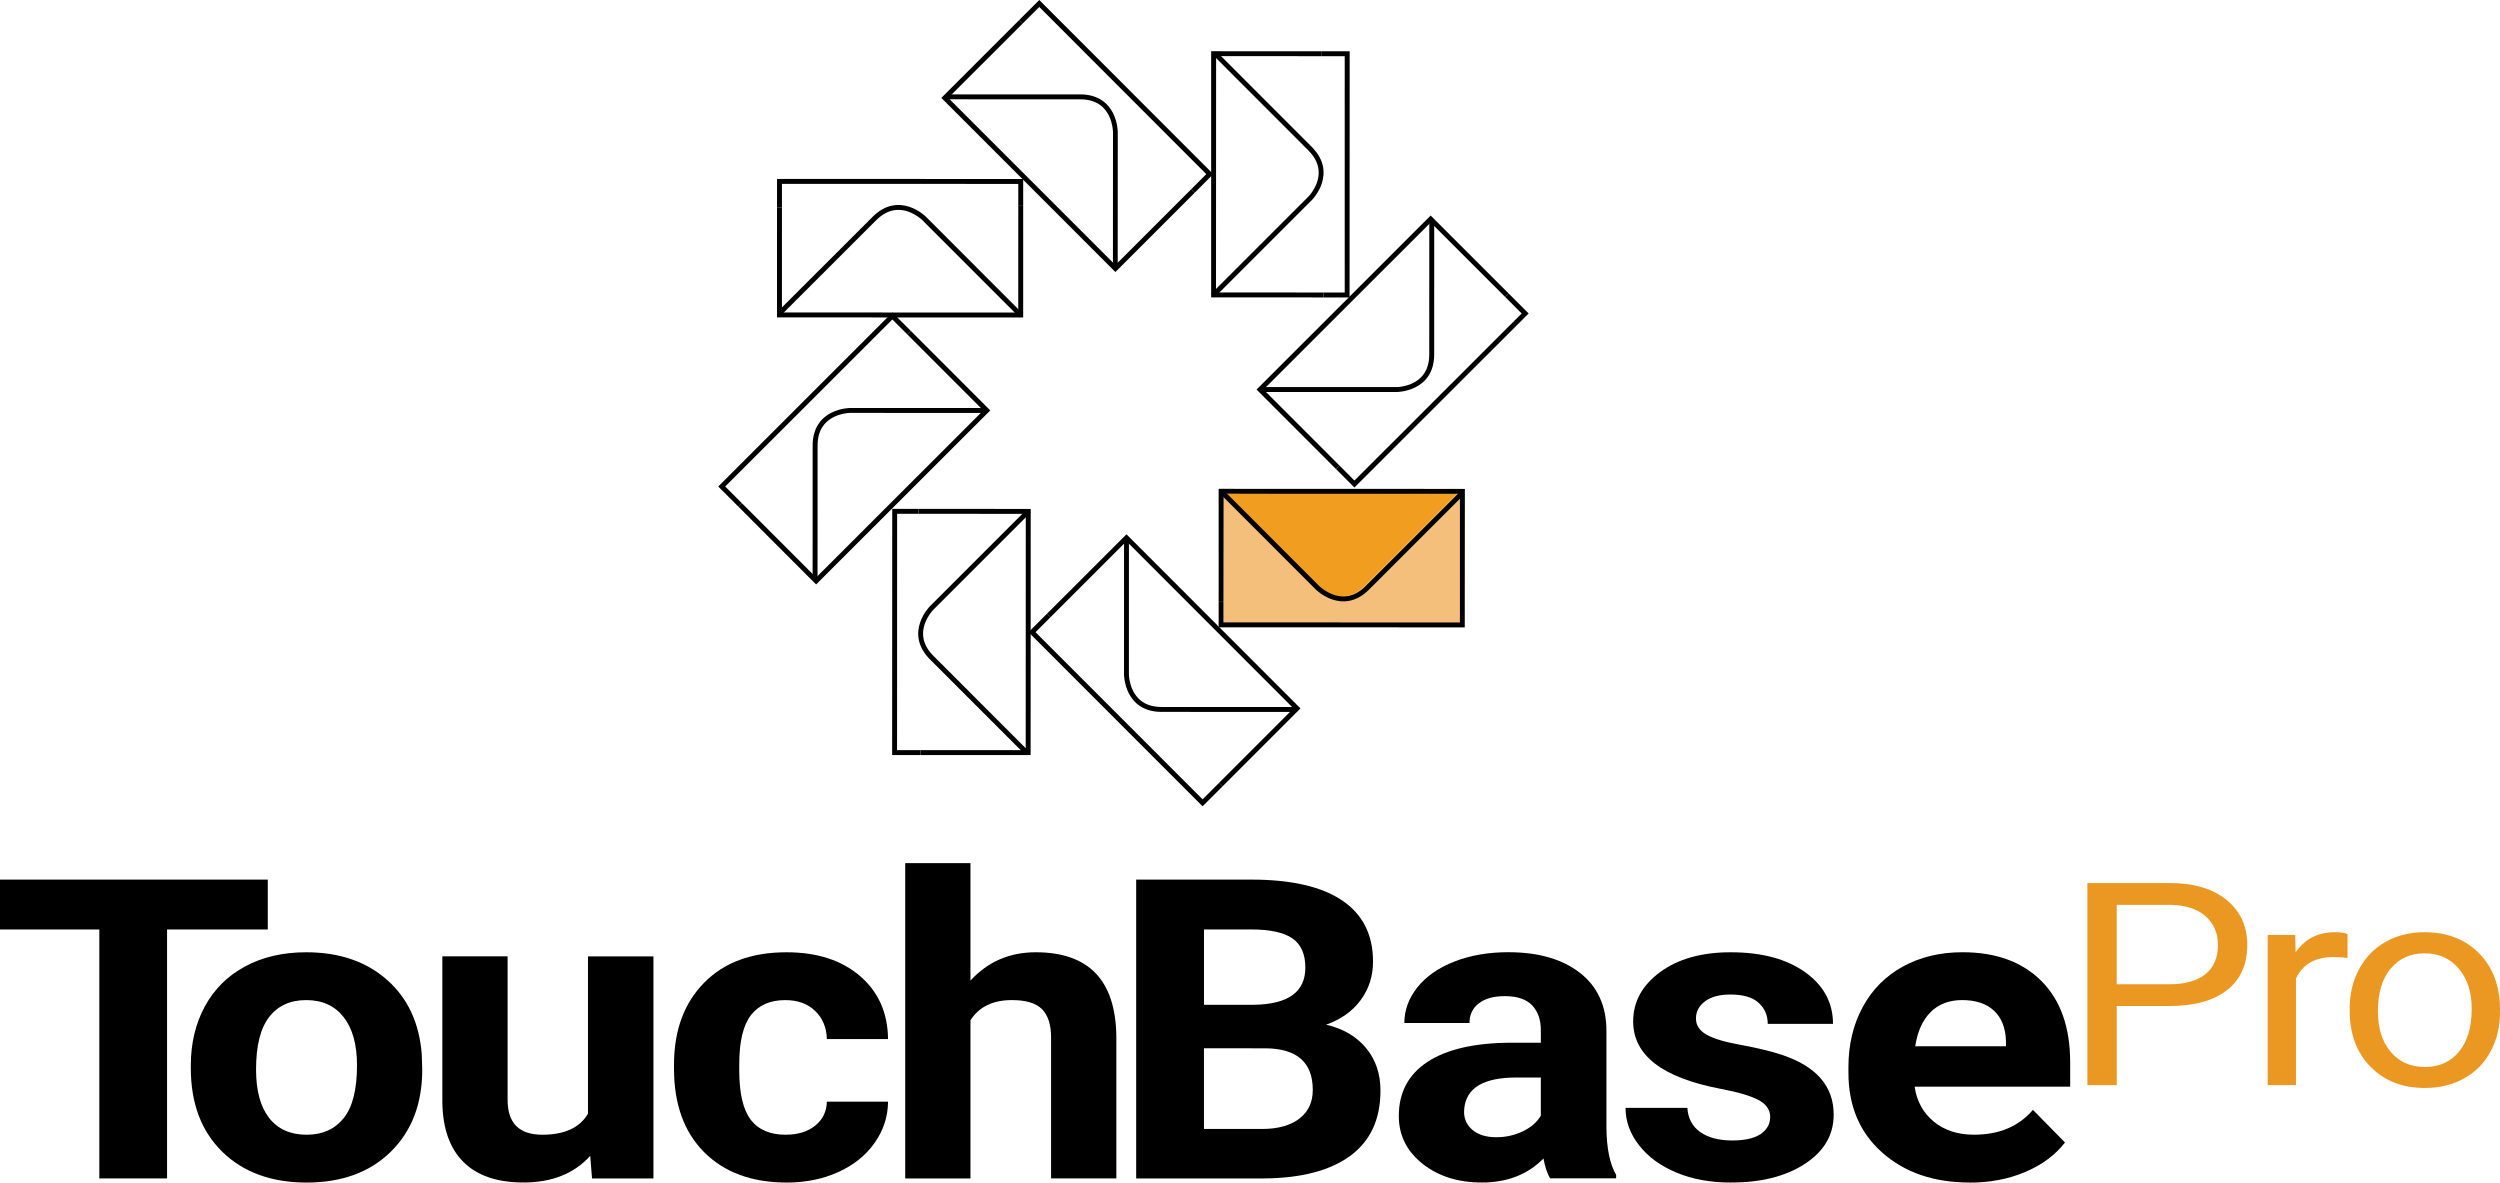 <?xml version="1.0" encoding="UTF-8" standalone="no"?>
<!-- Generator: Adobe Illustrator 16.0.0, SVG Export Plug-In . SVG Version: 6.00 Build 0)  -->
<!DOCTYPE svg  PUBLIC '-//W3C//DTD SVG 1.1//EN'  'http://www.w3.org/Graphics/SVG/1.1/DTD/svg11.dtd'>
<svg id="Layer_1" xmlns="http://www.w3.org/2000/svg" xml:space="preserve" height="112px" viewBox="0 0 236.779 112" width="236.78px" version="1.1" y="0px" x="0px" xmlns:xlink="http://www.w3.org/1999/xlink" enable-background="new 0 0 236.779 112">
	<path d="m25.361 88.033h-9.538v23.578h-6.415v-23.577h-9.408v-4.725h25.361v4.725z"/>
	<path d="m18.073 100.9c0-2.086 0.442-3.946 1.326-5.578 0.883-1.633 2.156-2.896 3.815-3.79 1.662-0.896 3.591-1.341 5.785-1.341 3.122 0 5.671 0.867 7.646 2.604 1.974 1.736 3.074 4.096 3.302 7.077l0.043 1.438c0 3.227-0.991 5.813-2.972 7.766-1.981 1.949-4.642 2.926-7.978 2.926-3.335 0-5.999-0.973-7.986-2.915-1.988-1.944-2.983-4.589-2.983-7.933l0.002-0.27zm6.178 0.4c0 1.998 0.415 3.526 1.241 4.586 0.827 1.057 2.011 1.586 3.55 1.586 1.497 0 2.666-0.523 3.507-1.566 0.842-1.047 1.263-2.715 1.263-5.014 0-1.961-0.421-3.48-1.263-4.556-0.841-1.077-2.023-1.616-3.55-1.616-1.511 0-2.68 0.535-3.506 1.604-0.827 1.064-1.242 2.723-1.242 4.968z"/>
	<path d="m55.902 109.47c-1.525 1.687-3.635 2.527-6.33 2.527-2.48 0-4.373-0.646-5.677-1.941-1.305-1.299-1.972-3.195-2-5.697v-13.781h6.181v13.603c0 2.194 1.097 3.291 3.292 3.291 2.096 0 3.536-0.662 4.32-1.986v-14.901h6.201v21.032h-5.816l-0.171-2.14z"/>
	<path d="m74.422 107.47c1.142 0 2.067-0.285 2.781-0.854 0.712-0.569 1.083-1.329 1.111-2.274h5.795c-0.014 1.426-0.442 2.731-1.283 3.917-0.843 1.187-1.992 2.106-3.454 2.761-1.461 0.655-3.076 0.981-4.844 0.981-3.307 0-5.917-0.955-7.826-2.865-1.911-1.911-2.866-4.554-2.866-7.924v-0.369c0-3.239 0.948-5.825 2.845-7.758 1.895-1.931 4.496-2.894 7.804-2.894 2.894 0 5.214 0.746 6.961 2.244 1.746 1.494 2.635 3.487 2.662 5.978h-5.795c-0.028-1.095-0.399-1.983-1.111-2.668-0.714-0.685-1.655-1.024-2.824-1.024-1.438 0-2.525 0.478-3.26 1.432-0.734 0.953-1.102 2.502-1.102 4.643v0.583c0 2.169 0.364 3.726 1.091 4.674 0.726 0.95 1.833 1.42 3.315 1.42z"/>
	<path d="m91.915 92.873c1.642-1.788 3.698-2.682 6.181-2.682 5.02 0 7.563 2.647 7.635 7.949v13.471h-6.182v-13.344c0-1.209-0.283-2.103-0.854-2.682-0.571-0.576-1.52-0.865-2.845-0.865-1.811 0-3.121 0.635-3.936 1.91v14.982h-6.18v-29.86h6.18v11.123z"/>
	<path d="m107.61 111.61v-28.301h10.907c3.775 0 6.641 0.657 8.597 1.973 1.951 1.314 2.928 3.242 2.928 5.783 0 1.389-0.392 2.607-1.176 3.664s-1.875 1.83-3.271 2.321c1.597 0.364 2.855 1.099 3.775 2.197 0.919 1.103 1.377 2.451 1.377 4.045 0 2.722-0.955 4.778-2.863 6.181-1.911 1.398-4.635 2.112-8.169 2.139h-12.12zm6.42-16.445h4.749c3.235-0.051 4.853-1.224 4.853-3.519 0-1.281-0.408-2.205-1.229-2.77-0.818-0.563-2.112-0.845-3.879-0.845h-4.492v7.134zm0 4.122v7.64h5.496c1.51 0 2.689-0.327 3.539-0.981 0.849-0.653 1.271-1.557 1.271-2.711 0-2.594-1.477-3.908-4.426-3.946l-5.88-0.007z"/>
	<path d="m146.81 111.61c-0.284-0.506-0.491-1.133-0.621-1.887-1.496 1.519-3.443 2.275-5.837 2.275-2.268 0-4.146-0.596-5.634-1.787-1.491-1.193-2.235-2.695-2.235-4.512 0-2.229 0.909-3.938 2.727-5.133 1.818-1.19 4.444-1.793 7.881-1.809h2.844v-1.203c0-0.974-0.274-1.75-0.822-2.334-0.55-0.582-1.415-0.873-2.6-0.873-1.04 0-1.856 0.226-2.447 0.68-0.592 0.455-0.888 1.076-0.888 1.865h-6.17c0-1.218 0.413-2.345 1.241-3.385 0.824-1.033 1.994-1.848 3.507-2.438 1.51-0.59 3.206-0.883 5.088-0.883 2.853 0 5.114 0.648 6.789 1.949 1.674 1.305 2.514 3.135 2.514 5.493v9.118c0.014 1.995 0.319 3.506 0.92 4.527v0.332h-6.245zm-5.11-3.9c0.913 0 1.752-0.187 2.524-0.558 0.769-0.367 1.341-0.862 1.71-1.484v-3.616h-2.311c-3.094 0-4.737 0.972-4.938 2.917l-0.021 0.329c0 0.7 0.271 1.276 0.812 1.731 0.55 0.45 1.29 0.68 2.23 0.68z"/>
	<path d="m167.66 105.8c0-0.686-0.372-1.227-1.122-1.623-0.749-0.393-1.95-0.747-3.604-1.058-5.503-1.05-8.254-3.177-8.254-6.376 0-1.866 0.853-3.426 2.555-4.676s3.931-1.875 6.683-1.875c2.938 0 5.285 0.629 7.046 1.885 1.763 1.258 2.643 2.891 2.643 4.898h-6.181c0-0.805-0.285-1.468-0.857-1.992-0.567-0.525-1.46-0.789-2.672-0.789-1.041 0-1.845 0.216-2.414 0.645-0.569 0.428-0.856 0.971-0.856 1.63 0 0.624 0.324 1.127 0.974 1.509 0.649 0.383 1.743 0.713 3.282 0.991 1.54 0.278 2.837 0.593 3.892 0.942 3.265 1.09 4.896 2.976 4.896 5.656 0 1.918-0.902 3.47-2.716 4.656-1.809 1.188-4.146 1.778-7.013 1.778-1.938 0-3.66-0.313-5.163-0.942-1.505-0.629-2.686-1.49-3.54-2.586-0.854-1.095-1.283-2.277-1.283-3.547h5.858c0.057 0.998 0.465 1.762 1.221 2.294 0.756 0.53 1.768 0.796 3.037 0.796 1.183 0 2.077-0.203 2.683-0.611 0.6-0.41 0.9-0.95 0.9-1.61z"/>
	<path d="m186.55 112c-3.393 0-6.153-0.945-8.285-2.838s-3.196-4.411-3.196-7.563v-0.545c0-2.111 0.449-4 1.348-5.666 0.897-1.664 2.17-2.947 3.817-3.85 1.646-0.9 3.522-1.35 5.634-1.35 3.166 0 5.655 0.906 7.474 2.721 1.817 1.816 2.728 4.388 2.728 7.717v2.295h-14.733c0.2 1.373 0.804 2.477 1.809 3.305 1.003 0.83 2.275 1.244 3.816 1.244 2.38 0 4.239-0.783 5.582-2.352l3.035 3.09c-0.927 1.193-2.181 2.123-3.764 2.79-1.59 0.68-3.35 1.01-5.27 1.01zm-0.71-17.281c-1.224 0-2.22 0.377-2.982 1.131-0.761 0.758-1.249 1.836-1.464 3.242h8.596v-0.449c-0.028-1.25-0.399-2.215-1.112-2.898s-1.74-1.026-3.05-1.026z"/>
<g fill="#EB9822">
	<path d="m200.48 95.285v7.49h-2.778v-19.141h7.767c2.304 0 4.109 0.532 5.415 1.604 1.307 1.068 1.96 2.484 1.96 4.244 0 1.859-0.64 3.289-1.917 4.293s-3.105 1.506-5.486 1.506h-4.95zm0-2.064h4.987c1.484 0 2.621-0.318 3.414-0.955 0.788-0.638 1.185-1.557 1.185-2.76 0-1.141-0.396-2.054-1.185-2.738-0.793-0.687-1.878-1.039-3.256-1.065h-5.146v7.518h0.01z"/>
	<path d="m222.34 90.736c-0.402-0.063-0.844-0.092-1.314-0.092-1.755 0-2.945 0.68-3.571 2.037v10.094h-2.676v-14.225h2.604l0.043 1.644c0.876-1.273 2.121-1.906 3.731-1.906 0.52 0 0.917 0.062 1.185 0.185v2.258z"/>
</g>
	<path d="m222.54 95.535c0-1.395 0.3-2.646 0.904-3.76 0.6-1.112 1.438-1.974 2.513-2.576 1.075-0.605 2.302-0.907 3.683-0.907 2.131 0 3.854 0.671 5.17 2.009 1.314 1.344 1.973 3.126 1.973 5.354v0.17c0 1.386-0.292 2.628-0.876 3.727-0.582 1.102-1.417 1.957-2.499 2.571-1.084 0.612-2.331 0.921-3.74 0.921-2.12 0-3.839-0.67-5.154-2.012s-1.972-3.116-1.972-5.324l0.01-0.171zm2.68 0.288c0 1.577 0.404 2.845 1.209 3.801 0.806 0.955 1.884 1.433 3.23 1.433 1.36 0 2.439-0.484 3.241-1.451 0.799-0.972 1.2-2.326 1.2-4.069 0-1.562-0.407-2.825-1.225-3.793-0.813-0.97-1.896-1.453-3.245-1.453-1.319 0-2.386 0.479-3.195 1.433-0.81 0.951-1.22 2.317-1.22 4.096z" fill="#EB9822"/>
<path d="m119.26 37.125l13.017 0.003c0.02-0.001 0.879 0.001 1.767-0.441 0.443-0.22 0.896-0.557 1.232-1.063 0.341-0.509 0.558-1.182 0.558-2.052l0.003-12.706h-0.465l-0.005 12.705c0 0.793-0.195 1.365-0.479 1.794-0.424 0.637-1.069 0.965-1.623 1.132-0.276 0.082-0.526 0.123-0.706 0.144-0.091 0.01-0.161 0.015-0.211 0.018-0.023 0.001-0.041 0.002-0.054 0.002h-0.017l-13.017-0.003v0.467h-0.02z"/>
<polygon points="126.53 44.42 128.28 46.172 144.78 29.69 142.88 27.79 142.55 28.119 144.12 29.69 128.28 45.512 126.86 44.089"/>
<polygon points="142.88 27.79 135.5 20.415 119.01 36.895 126.53 44.42 126.86 44.089 119.67 36.895 135.5 21.073 142.55 28.119"/>
<path d="m115.04 28.155l9.204-9.203c0.015-0.013 0.625-0.619 0.938-1.559 0.157-0.47 0.237-1.026 0.119-1.625-0.12-0.6-0.44-1.229-1.057-1.845-0.045-0.045-0.087-0.058-0.11-0.063-0.022-0.006-0.034-0.006-0.042-0.006l-0.005-0.001c0.005 0.004 0.02-0.002 0.069 0.014 0.018 0.006 0.043 0.017 0.071 0.04l-0.146 0.181 0.212-0.096c-0.016-0.035-0.042-0.065-0.064-0.085l-0.146 0.181 0.212-0.096-0.212 0.096 0.229 0.052c0.007-0.031 0.013-0.089-0.017-0.147l-0.212 0.096 0.229 0.052c-0.012 0.047-0.025 0.063-0.034 0.075l-0.192-0.126 0.176 0.149 0.018-0.023-0.192-0.126 0.176 0.149 0.14-0.164-9.134-9.14-0.328 0.329 8.98 8.988 0.165-0.164-0.18-0.15-0.013 0.018-0.021 0.039c-0.008 0.019-0.02 0.044-0.02 0.093-0.003 0.04 0.014 0.101 0.048 0.143 0.031 0.04 0.067 0.063 0.091 0.073 0.045 0.019 0.067 0.017 0.08 0.019h0.01c-0.003 0-0.013 0-0.038-0.003l0.042-0.23-0.165 0.164c0.054 0.053 0.1 0.063 0.123 0.066l0.042-0.23-0.165 0.164c0.56 0.561 0.827 1.103 0.927 1.606 0.151 0.755-0.075 1.444-0.35 1.953-0.136 0.252-0.284 0.457-0.395 0.599-0.059 0.072-0.105 0.125-0.137 0.161l-0.036 0.04-0.011 0.009-0.002 0.003-9.207 9.201 0.32 0.329z"/>
<polygon points="125.34 28.171 127.82 28.171 127.83 4.855 125.14 4.855 125.14 5.32 127.36 5.321 127.36 27.704 125.34 27.704"/>
<polygon points="125.14 4.855 114.71 4.852 114.71 28.167 125.34 28.171 125.34 27.704 115.17 27.701 115.18 5.318 125.14 5.32"/>
<path d="m105.86 25.515l0.005-13.015c-0.002-0.02 0.001-0.879-0.438-1.767-0.223-0.443-0.559-0.895-1.066-1.232-0.508-0.34-1.181-0.561-2.052-0.561l-12.695-0.002v0.466l12.705 0.004c0.794 0 1.364 0.198 1.794 0.481 0.64 0.424 0.965 1.072 1.131 1.628 0.082 0.273 0.125 0.524 0.146 0.705 0.012 0.087 0.017 0.157 0.02 0.207 0.002 0.025 0.002 0.044 0.003 0.057v0.014l-0.006 13.015h0.47z"/>
<polygon points="113.16 18.244 114.91 16.492 98.431 0 96.528 1.901 96.86 2.229 98.431 0.66 114.25 16.492 112.83 17.914"/>
<polygon points="96.528 1.901 89.155 9.273 105.64 25.763 113.16 18.244 112.83 17.914 105.64 25.102 89.813 9.273 96.86 2.229"/>
<path d="m96.893 29.733l-9.2-9.206c-0.015-0.016-0.62-0.624-1.563-0.94-0.469-0.155-1.023-0.237-1.624-0.116-0.597 0.117-1.23 0.438-1.845 1.056-0.044 0.044-0.057 0.088-0.063 0.111-0.006 0.021-0.006 0.034-0.007 0.041v0.006-0.001c0.001-0.005-0.003-0.019 0.015-0.068 0.005-0.019 0.017-0.045 0.04-0.072 0.02-0.025 0.05-0.052 0.083-0.065 0.062-0.027 0.118-0.022 0.146-0.015 0.051 0.01 0.066 0.024 0.079 0.03l-0.129 0.195 0.15-0.178-0.021-0.018-0.129 0.195 0.15-0.178-0.164-0.137-9.139 9.133 0.329 0.329 8.987-8.981-0.164-0.165-0.152 0.179 0.021 0.014 0.04 0.02c0.017 0.009 0.044 0.02 0.092 0.021 0.04 0.002 0.103-0.013 0.146-0.048 0.037-0.029 0.059-0.065 0.068-0.091 0.019-0.048 0.018-0.068 0.019-0.08l0.001-0.01c-0.001 0.002 0 0.013-0.003 0.036l-0.229-0.04 0.164 0.165c0.052-0.052 0.061-0.102 0.065-0.125l-0.229-0.04 0.164 0.165c0.563-0.56 1.105-0.827 1.608-0.927 0.752-0.152 1.44 0.074 1.947 0.349 0.257 0.137 0.461 0.285 0.603 0.396 0.07 0.056 0.125 0.104 0.163 0.137l0.04 0.037 0.009 0.009 0.002 0.002 9.201 9.207 0.329-0.332z"/>
<polygon points="96.908 19.431 96.909 16.953 73.594 16.946 73.593 19.635 74.06 19.635 74.061 17.413 96.443 17.419 96.443 19.431"/>
<polygon points="73.593 19.635 73.591 30.062 96.906 30.069 96.908 19.431 96.443 19.431 96.44 29.602 74.058 29.594 74.06 19.635"/>
<path d="m93.54 38.644l-13.015-0.003c-0.02 0.001-0.879-0.002-1.768 0.439-0.441 0.22-0.894 0.557-1.231 1.064-0.338 0.509-0.559 1.183-0.559 2.051l-0.003 12.707h0.467l0.004-12.707c0.001-0.793 0.194-1.365 0.479-1.791 0.425-0.639 1.073-0.968 1.626-1.133 0.274-0.083 0.525-0.125 0.704-0.146 0.09-0.011 0.162-0.015 0.211-0.018 0.022-0.001 0.042-0.002 0.054-0.002h0.017l13.014 0.005v-0.466z"/>
<polygon points="86.269 31.346 84.516 29.595 68.025 46.078 69.926 47.978 70.254 47.649 68.685 46.078 84.516 30.256 85.939 31.678"/>
<polygon points="69.926 47.978 77.296 55.354 93.789 38.872 86.269 31.346 85.939 31.678 93.129 38.872 77.296 54.694 70.254 47.649"/>
<path d="m97.283 48.212l-9.205 9.203c-0.014 0.013-0.625 0.619-0.938 1.56-0.157 0.469-0.238 1.026-0.119 1.623 0.119 0.598 0.438 1.231 1.054 1.848 0.047 0.045 0.09 0.057 0.113 0.063 0.022 0.006 0.034 0.006 0.044 0.006h0.005c-0.005 0-0.021 0.004-0.071-0.013-0.019-0.006-0.044-0.019-0.072-0.041l0.148-0.18-0.212 0.097c0.015 0.034 0.039 0.063 0.063 0.083l0.148-0.18-0.212 0.097 0.212-0.097-0.228-0.052c-0.008 0.03-0.012 0.088 0.016 0.147l0.212-0.097-0.228-0.051c0.012-0.049 0.024-0.064 0.031-0.076l0.194 0.127-0.178-0.149-0.018 0.022 0.194 0.127-0.176-0.149-0.141 0.164 9.137 9.138 0.327-0.33-8.981-8.986-0.163 0.165 0.176 0.151 0.015-0.02 0.021-0.039c0.009-0.02 0.021-0.045 0.021-0.093 0.001-0.04-0.016-0.101-0.053-0.145-0.029-0.04-0.065-0.062-0.09-0.071-0.044-0.019-0.063-0.017-0.077-0.019l-0.011-0.001c0.003 0.001 0.012 0 0.037 0.004l-0.041 0.229 0.163-0.164c-0.052-0.053-0.101-0.059-0.122-0.064l-0.041 0.229 0.163-0.164c-0.56-0.562-0.824-1.104-0.927-1.605-0.148-0.755 0.076-1.443 0.349-1.951 0.139-0.255 0.284-0.461 0.396-0.602 0.058-0.07 0.104-0.126 0.137-0.16l0.037-0.039 0.009-0.009 0.001-0.003 9.207-9.201-0.326-0.332z"/>
<polygon points="86.982 48.197 84.504 48.196 84.496 71.514 87.186 71.514 87.186 71.047 84.962 71.046 84.969 48.664 86.982 48.665"/>
<polygon points="87.186 71.514 97.611 71.516 97.62 48.2 86.982 48.197 86.982 48.665 97.153 48.667 97.146 71.05 87.186 71.047"/>
<path d="m106.46 50.851l-0.003 13.015c0.001 0.02-0.001 0.88 0.439 1.768 0.221 0.444 0.56 0.896 1.065 1.232 0.508 0.339 1.183 0.559 2.052 0.558l12.705 0.006v-0.468l-12.705-0.003c-0.794-0.001-1.365-0.195-1.793-0.48-0.64-0.427-0.966-1.071-1.133-1.625-0.082-0.275-0.123-0.525-0.146-0.705-0.011-0.09-0.015-0.162-0.019-0.211-0.001-0.023-0.002-0.043-0.002-0.055v-0.017l0.003-13.014-0.47-0.001z"/>
<polygon points="99.166 58.124 97.414 59.876 113.9 76.368 115.8 74.468 115.47 74.136 113.9 75.708 98.074 59.876 99.497 58.455"/>
<polygon points="115.8 74.468 123.17 67.095 106.69 50.605 99.166 58.124 99.497 58.455 106.69 51.263 122.51 67.095 115.47 74.136"/>
<polyline points="115.89 59.08 115.86 46.357 138.57 46.298 138.6 59.02 115.89 59.08" fill="#F3BF7B"/>
<polygon points="115.42 56.936 115.42 59.414 138.73 59.421 138.73 56.732 138.27 56.732 138.27 58.955 115.88 58.949 115.88 56.936"/>
<polygon points="138.73 56.732 138.74 46.306 115.42 46.298 115.42 56.936 115.88 56.936 115.89 46.765 138.27 46.772 138.27 56.732"/>
<path d="m116.07 46.782l8.663 8.694s2.25 2.256 4.51 0.009l8.718-8.69-21.89-0.013z" fill="#F19D20"/>
<path d="m115.43 46.633l9.2 9.208c0.016 0.012 0.621 0.623 1.562 0.937 0.469 0.158 1.024 0.24 1.623 0.121 0.598-0.121 1.231-0.44 1.846-1.056 0.049-0.052 0.054-0.087 0.059-0.093v-0.003l-0.223-0.068 0.207 0.106c0.013-0.026 0.016-0.036 0.016-0.038l-0.223-0.068 0.207 0.106-0.207-0.106 0.142 0.185c0.036-0.027 0.056-0.059 0.065-0.078l-0.207-0.106 0.142 0.185-0.142-0.185 0.041 0.228c0.033-0.004 0.072-0.021 0.101-0.043l-0.142-0.185 0.041 0.228-0.041-0.228-0.07 0.222c0.022 0.006 0.061 0.016 0.111 0.006l-0.041-0.228-0.07 0.222 0.07-0.222-0.119 0.197c0.012 0.007 0.024 0.017 0.049 0.024l0.07-0.222-0.119 0.197 0.154 0.095 9.117-9.111-0.329-0.329-8.989 8.983 0.166 0.165 0.121-0.2c-0.018-0.009-0.046-0.029-0.119-0.033-0.025 0-0.061 0.005-0.092 0.019-0.062 0.024-0.099 0.069-0.113 0.096l-0.018 0.041-0.002 0.005v0.001l0.223 0.072-0.166-0.165c-0.054 0.057-0.055 0.092-0.057 0.093l0.223 0.072-0.166-0.165c-0.561 0.56-1.102 0.824-1.606 0.927-0.752 0.15-1.441-0.075-1.949-0.351-0.254-0.136-0.459-0.282-0.603-0.394-0.069-0.059-0.122-0.105-0.158-0.138l-0.042-0.035-0.01-0.009-0.004-0.002-9.197-9.207-0.33 0.327z"/>
</svg>

